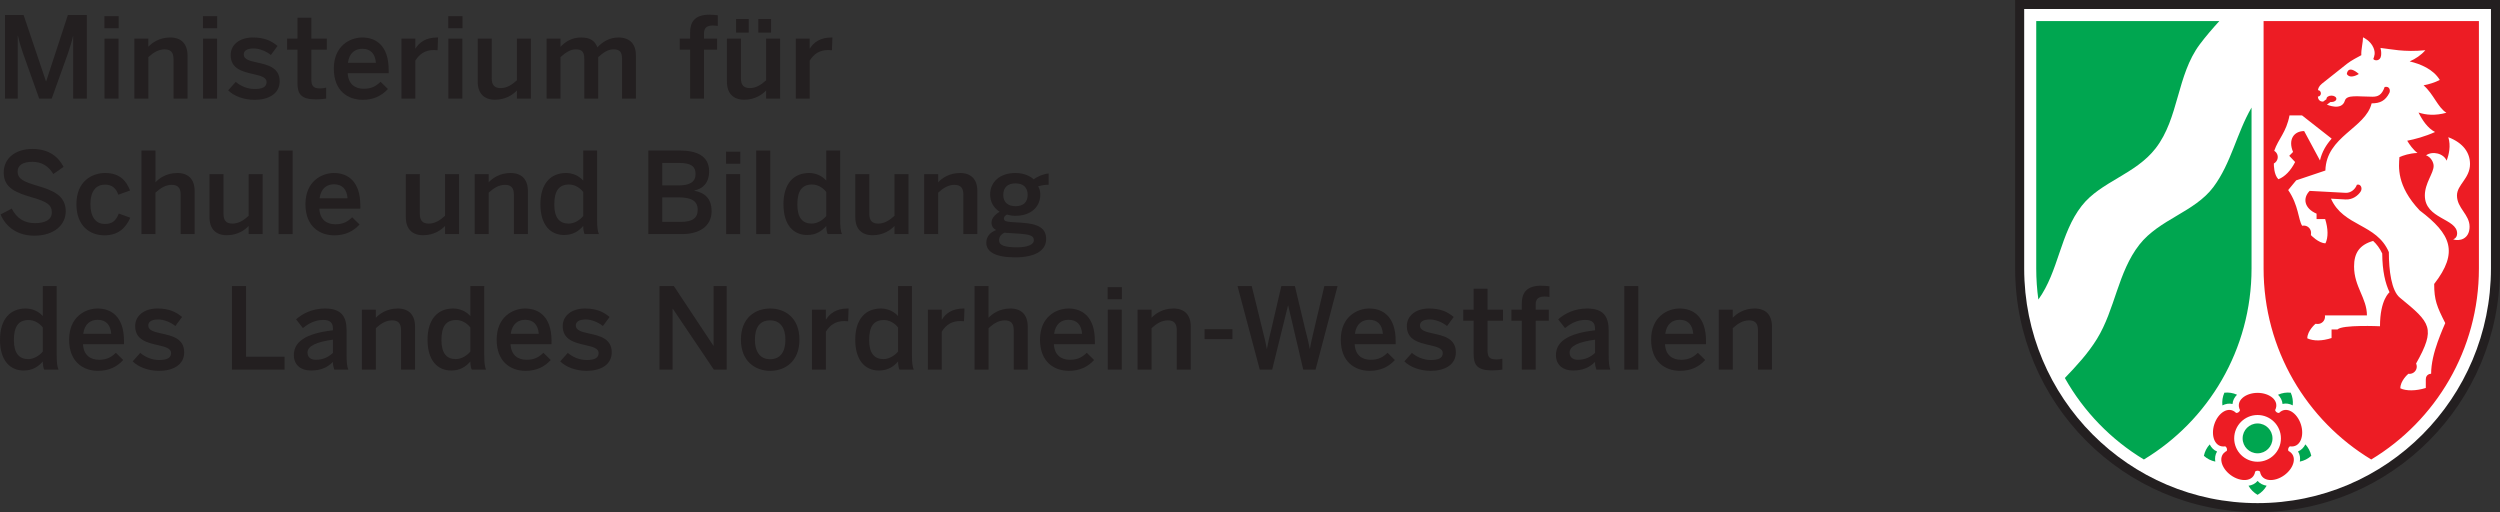 <?xml version="1.0" encoding="UTF-8"?>
<svg id="svg2" xmlns="http://www.w3.org/2000/svg" viewBox="0 0 2951.83 604.72">
  <rect x="0" y="0" width="2951.83" height="604.72" fill="#333333" stroke="none"/>
  <defs>
    <style>
      .cls-1, .cls-2, .cls-3 {
        fill-rule: evenodd;
      }

      .cls-1, .cls-2, .cls-3, .cls-4, .cls-5 {
        stroke-width: 0px;
      }

      .cls-1, .cls-4 {
        fill: #231f20;
      }

      .cls-2 {
        fill: #fff;
      }

      .cls-3 {
        fill: #ed1c24;
      }

      .cls-5 {
        fill: #00a650;
      }
    </style>
  </defs>
  <g id="g10">
    <g id="g12">
      <path id="path14" class="cls-2" d="M2665.59,601.88c-156.47,0-283.4-127.56-283.4-284.87V2.84h566.79v314.16c0,157.31-126.92,284.87-283.39,284.87"/>
      <path id="path16" class="cls-1" d="M2951.81,0v317.01c0,158.87-128.17,287.72-286.23,287.72s-286.24-128.85-286.24-287.72V0h572.47ZM2941.15,317c0,153.03-123.45,277.05-275.56,277.05s-275.57-124.02-275.57-277.05V10.66h551.13v306.34"/>
      <path id="path18" class="cls-5" d="M2676.29,573.49c-2.52,4.49-6.23,8.23-10.71,10.78-4.47-2.54-8.16-6.25-10.68-10.72,4.17-.63,7.96-2.4,10.72-5.73,2.75,3.22,6.51,5,10.67,5.67ZM2615.68,545.04c-5.04-1.01-9.71-3.38-13.49-6.84,1.03-5.02,3.41-9.69,6.89-13.46,1.88,3.75,4.71,6.8,8.69,8.4-2.29,3.64-2.79,7.77-2.09,11.91ZM2624.07,478.69c-.6-5.12.21-10.33,2.33-15.02,5.09-.57,10.27.26,14.93,2.4-3,2.97-5.04,6.63-5.31,10.95-4.12-1-8.2-.23-11.96,1.67ZM2689.76,466.1c4.68-2.16,9.88-3,15.01-2.42,2.11,4.67,2.92,9.85,2.33,14.95-3.75-1.95-7.87-2.75-12.05-1.66-.33-4.22-2.32-7.87-5.29-10.86ZM2722.04,524.68c3.49,3.79,5.91,8.47,6.95,13.52-3.79,3.46-8.47,5.83-13.49,6.84.69-4.17.19-8.32-2.15-11.98,3.92-1.62,6.77-4.64,8.69-8.38ZM2665.57,535.24c-9.73,0-17.63-7.89-17.63-17.63s7.89-17.63,17.63-17.63,17.63,7.89,17.63,17.63-7.89,17.63-17.63,17.63ZM2404.24,24.88h216.2c-8.05,8.84-15.88,17.86-23.05,27.44-27.25,36.37-24.56,87.13-52.08,122.71-24.07,31.1-64.81,39.25-87.33,67.98-25.53,32.57-27.17,77.34-51.21,110.66-1.67-11.99-2.52-24.23-2.52-36.67V24.88ZM2658.47,127v190.01c0,95.83-51,179.62-127.11,225.54-38.77-23.39-71.03-56.6-93.33-96.22,13.83-14.41,27.36-29.02,37.91-46.13,21.47-34.82,24.67-78.9,50.11-111.34,23.56-30.04,65.13-38.36,87.28-67.9,21.12-28.17,27.59-63.82,45.15-93.96"/>
      <path id="path20" class="cls-3" d="M2672.69,24.88h254.24v292.12c0,95.83-51,179.62-127.12,225.54-76.12-45.92-127.12-129.71-127.12-225.54V24.88ZM2916.43,193.66c0,17.05-15.41,24.42-15.41,37.14,0,15.06,14.89,22.33,14.89,36.86s-11.81,17.57-19.47,14.97c0,0,4.77-1.16,4.77-7.01,0-17.8-38.12-16.86-38.12-44.82,0-14.62,10.37-26.26,10.37-34.88,0-4.39-3.31-10.57-8.95-12.52,7.8-5.54,20.91-2.14,24.28,6.33,2.71-7.05,5.19-17.54,2-27.74,17.93,6.87,25.59,18.54,25.63,31.59v.08ZM2770.95,87.35c4.01,6.68,14.2,0,14.2,0,0,0-12.35-11.69-14.2,0ZM2834.15,458.47c0-8.81,8.65-16.43,9.52-17.16.44.07.88.11,1.33.11,4.72,0,8.56-3.84,8.56-8.57,0-1.29-.29-2.52-.8-3.62,23.49-41.92,17.27-48.01-19.13-77.75-9.97-8.14-13.04-31.95-13.04-53.83-14.47-33.81-53.59-29.89-68.33-63.08l17.11.93c8.76.47,14.92-4.83,17.84-9.19,2.73-4.07.04-9.63-4.37-8.14-1.97,5.48-7.33,9.83-13.27,9.51l-42.45-2.29c-8.45,8.4-6.64,20.55,8.13,26.9v6.34h10.13c3.61,11.46,3.73,21.72.39,28.64-8.08,0-17.19-9.65-17.19-9.65.03-1,.15-1.84.15-2.7,0-4.73-3.83-8.57-8.56-8.57-.67,0-1.32.08-1.95.22-4.8-7.64-4.04-23.99-16.49-42.17l9.44-11.46,34.48-11.6c1-40.43,47.47-49.79,54.6-79.32,9.96,0,16.16-2.94,20.97-12.39,1.24-2.45.67-8.2-5.56-6.96-3.47,9.79-8.07,11.52-14.49,11.52-16.75,0-30.27-2.81-32.51,4.64-3.79,12.58-21.24,4.69-21.24,4.69l4.28-3.11c.35.04.71.07,1.08.07,3.23,0,5.84-1.7,5.84-3.8s-2.61-3.8-5.84-3.8-5.85,1.7-5.85,3.8c0,.13.01.26.03.39l-4,2.91c-5.17,0-6.07-4.04-6.2-5.96,2.04,0,3.57-1.69,3.57-3.78s-1.53-3.78-3.41-3.78c.08-1.54.95-4.73,4.64-7.67l29.77-23.63c4.32-3.43,12.93-8.03,16.75-10.01-.45-6.48,2-15.03,2-21.07,0,0,8.76,3.75,12.33,12.26,2.65,6.3.97,10.21-.2,13.29,1.61,2.54,8.39,2.57,9.17-3.95.32-2.56.27-5.59-.71-9.09,11.59,1.26,27.91,5.23,52.99,2.7-5.07,5.89-11.61,10.14-18.49,13.22,12.49,2.95,27.87,9.11,35.55,21.9-6.01,3.06-12.6,5.06-19.15,6.34,12,10.44,16.69,26.07,26.95,32.38-13.31,3.69-24.27,2.65-32.91-.28,4.19,8.53,10.65,18.47,19.51,23.01-12.07,5.43-23.81,8.53-32.88,10.29,2.83,4.75,7,10.61,12.11,14.47-9.39.35-16.91,2.96-21.29,4.9-.77,10.95-3.8,33.68,23.96,62.99,37,27.97,46.24,49.17,17.07,86.77,0,19.06,3.2,26.72,13.07,46.19-.85,1.9-4.89,11.05-8.93,22.25-4.43,12.27-7.75,25.74-7.75,37.59,0,0-6.28-.03-6.28,6.65v10.13c-11.51,3.59-23.2,3.73-30.03.42h0ZM2690.17,211.64c-5.35-5.28-5.39-16.61-5.35-18.63.75-.39,1.45-.91,2.09-1.54,3.35-3.35,3.35-8.77,0-12.11-.51-.51-1.07-.94-1.65-1.29,4.84-14.24,14.24-21.64,18.05-41.85h14.72l35.04,27.48c-6.24,7.04-11.41,15.28-13.81,25.77l-18.67-34.71c-11.96,0-19.31,9.9-13.11,24.68l-4.51,4.53,6.95,7.34c-5.2,10.28-12.15,17.44-19.76,20.33ZM2745.08,372.44h49.63c0-20.45-15.19-33.87-15.19-57.8,0-15.65,6.15-25.47,22.48-30.18,4.08,3.7,7.75,8.42,10.77,14.86.15,20.95,3.64,35.33,8.64,45.74,0,0-11.28,8.59-11.28,40.16,0,0-44.76-2.05-50.15,3.79h-7.04v10.11c-11.04,3.63-21.29,3.75-28.64.37,0-8.98,9.64-17.15,9.64-17.15,1,.04,1.84.16,2.71.16,4.72,0,8.56-3.83,8.56-8.57,0-.51-.04-1.01-.13-1.49h0ZM2633.99,561.07c-11.57-8.42-15.92-23.03-4.77-28.66.76-1.97.01-4.26-1.75-5.41-12.33,1.99-17.41-12.38-12.99-26.01,4.43-13.62,16.97-22.25,25.79-13.4,2.09.11,4.05-1.31,4.6-3.34-5.71-11.11,6.4-20.39,20.72-20.39,14.32,0,26.41,9.27,20.71,20.39.55,2.03,2.51,3.45,4.61,3.34,8.8-8.86,21.36-.22,25.79,13.41,4.43,13.62-.65,27.98-12.99,26-1.76,1.15-2.51,3.44-1.76,5.41,11.15,5.64,6.81,20.25-4.79,28.67-11.57,8.42-26.81,8.03-28.73-4.32-1.64-1.32-4.05-1.32-5.69,0-1.92,12.34-17.15,12.73-28.75,4.31h0ZM2693.16,517.6c0,15.24-12.35,27.59-27.59,27.59s-27.59-12.35-27.59-27.59,12.35-27.59,27.59-27.59,27.59,12.35,27.59,27.59"/>
      <path id="path22" class="cls-4" d="M5.87,17.73h22l26.4,78.27h.27l25.6-78.27h22.4v98.67h-16.13V42.8h-.27c-1.47,6.8-3.6,13.2-5.87,20.14l-19.2,53.47h-14.8l-19.07-53.47c-2.4-7.07-3.87-11.33-6-20.8h-.27v74.27H5.87V17.73"/>
      <path id="path24" class="cls-4" d="M123.41,45.6h16.54v70.8h-16.54V45.6ZM123.28,19.07h16.8v14.27h-16.8v-14.27"/>
      <path id="path26" class="cls-4" d="M158.62,45.6h16.53v9.6c4.53-4.8,13.07-10.93,25.87-10.93s20.4,7.33,20.4,21.34v50.8h-16.53v-46.67c0-7.87-3.33-11.47-10.53-11.47s-13.2,3.73-19.2,9.2v48.94h-16.53V45.6"/>
      <path id="path28" class="cls-4" d="M239.77,45.6h16.54v70.8h-16.54V45.6ZM239.64,19.07h16.8v14.27h-16.8v-14.27"/>
      <path id="path30" class="cls-4" d="M269.42,106.67l8.93-10c5.33,4.53,13.2,8.4,22.27,8.4s14.13-2.27,14.13-8.13-7.2-7.47-15.73-9.47c-12.13-2.8-26.67-6-26.67-22.4,0-12.4,10.67-20.8,26.27-20.8,13.47,0,21.74,3.87,29.07,10l-7.87,10.67c-5.2-4.27-13.6-7.73-20-7.73-9.07,0-12,3.2-12,7.2,0,5.73,7.07,7.47,15.47,9.33,12.13,2.67,26.93,5.73,26.93,22.27,0,14.93-13.47,21.87-29.6,21.87-13.07,0-24.8-4.67-31.2-11.2"/>
      <path id="path32" class="cls-4" d="M351.22,97.87v-39.2h-12.27v-13.07h12.27v-24.67h16.4v24.67h18.27v13.07h-18.27v35.07c0,7.6,2.27,10.67,10.4,10.67,2.4,0,5.47-.4,7.07-.93v12.93c-1.73.4-7.87.93-12,.93-18,0-21.87-6.67-21.87-19.47"/>
      <path id="path34" class="cls-4" d="M443.86,74.13c-.93-10.8-6.27-16.53-16.13-16.53-8,0-15.33,4.53-16.93,16.53h33.07ZM394.13,81.07c0-26.93,19.07-36.8,33.73-36.8,15.87,0,31.07,9.47,31.07,38.27v3.87h-48.4c.67,12.8,8.53,18.4,18.93,18.4,9.2,0,14.53-3.07,19.87-8.27l8.67,8.53c-7.33,8.13-17.07,12.8-29.73,12.8-17.73,0-34.13-10.8-34.13-36.8"/>
      <path id="path36" class="cls-4" d="M473.99,45.6h16.4v11.6h.27c4.4-7.07,12-12.93,25.47-12.93h1.07l-.53,15.07c-.8-.13-3.47-.27-4.4-.27-10.53,0-17.2,4.93-21.87,12.53v44.8h-16.4V45.6"/>
      <path id="path38" class="cls-4" d="M529.41,45.6h16.53v70.8h-16.53V45.6ZM529.27,19.07h16.8v14.27h-16.8v-14.27"/>
      <path id="path40" class="cls-4" d="M564.06,96.4v-50.8h16.53v46.94c0,7.87,3.33,11.47,10.53,11.47s13.2-3.73,19.2-9.2v-49.2h16.54v70.8h-16.54v-9.6c-4.53,4.8-13.07,10.93-25.87,10.93s-20.4-7.33-20.4-21.33"/>
      <path id="path42" class="cls-4" d="M645.38,45.6h16.4v9.73c5.47-6,13.47-11.07,24.27-11.07,11.87,0,16.53,4.67,19.33,11.6,5.6-6.13,14-11.6,24.8-11.6,14.4,0,20.67,8.67,20.67,21.34v50.8h-16.4v-46.67c0-7.87-2.27-11.47-10-11.47-6.67,0-12,3.73-18.14,9.2v48.94h-16.4v-46.67c0-7.87-2.27-11.47-10-11.47-6.53,0-12,3.73-18.13,9.2v48.94h-16.4V45.6"/>
      <path id="path44" class="cls-4" d="M814.84,58.67h-12.27v-13.07h12.27v-7.2c0-11.87,4.93-21.07,22.93-21.07,3.07,0,8.53.53,9.73.67v12.67c-1.07-.27-3.73-.53-5.6-.53-5.87,0-10.67,1.6-10.67,9.2v6.27h15.47v13.07h-15.47v57.74h-16.4v-57.74"/>
      <path id="path46" class="cls-4" d="M895.37,22.4h15.07v16.13h-15.07v-16.13ZM869.11,22.4h14.93v16.13h-14.93v-16.13ZM858.31,96.4v-50.8h16.54v46.94c0,7.87,3.33,11.47,10.53,11.47s13.2-3.73,19.2-9.2v-49.2h16.53v70.8h-16.53v-9.6c-4.53,4.8-13.07,10.93-25.87,10.93s-20.4-7.33-20.4-21.33"/>
      <path id="path48" class="cls-4" d="M939.63,45.6h16.4v11.6h.27c4.4-7.07,12-12.93,25.47-12.93h1.07l-.53,15.07c-.8-.13-3.47-.27-4.4-.27-10.53,0-17.2,4.93-21.87,12.53v44.8h-16.4V45.6"/>
      <path id="path50" class="cls-4" d="M.67,253.2l13.2-6.93c5.87,11.6,14.93,17.2,27.2,17.2s20.13-3.87,20.13-12.8-6.13-12.53-22.4-17.33c-19.07-5.6-34.4-10.8-34.4-29.6,0-16.8,13.73-27.87,33.74-27.87s30.93,9.6,36.94,21.2l-12.13,8.4c-5.87-9.87-14.27-14.4-24.93-14.4s-17.2,4-17.2,11.2c0,9.2,7.07,12.27,23.2,17.07,18.67,5.47,33.6,11.6,33.6,30.14,0,16.13-13.73,28.8-37.2,28.8-19.6,0-33.47-10.13-39.74-25.07"/>
      <path id="path52" class="cls-4" d="M90.24,241.07c0-27.07,18.27-36.8,34-36.8,17.6,0,25.07,9.73,29.34,20.67l-13.87,4.93c-2.8-8-7.87-11.87-15.73-11.87-9.33,0-17.2,6.13-17.2,23.07,0,15.07,6.13,23.33,16.93,23.33,7.47,0,12.67-2.27,16.53-12.27l13.6,4.93c-5.07,11.33-13.47,20.8-30.54,20.8s-33.07-10.93-33.07-36.8"/>
      <path id="path54" class="cls-4" d="M167.03,177.73h16.53v37.47c4.53-4.8,13.07-10.93,25.87-10.93s20.4,7.33,20.4,21.33v50.8h-16.53v-46.67c0-7.87-3.33-11.47-10.53-11.47s-13.2,3.73-19.2,9.2v48.94h-16.53v-98.67"/>
      <path id="path56" class="cls-4" d="M247.36,256.4v-50.8h16.53v46.94c0,7.87,3.33,11.47,10.53,11.47s13.2-3.73,19.2-9.2v-49.2h16.53v70.8h-16.53v-9.6c-4.53,4.8-13.07,10.93-25.87,10.93s-20.4-7.33-20.4-21.33"/>
      <path id="path58" class="cls-4" d="M328.97,177.73h16.53v98.67h-16.53v-98.67"/>
      <path id="path60" class="cls-4" d="M410.39,234.13c-.93-10.8-6.27-16.53-16.13-16.53-8,0-15.33,4.53-16.93,16.53h33.07ZM360.65,241.07c0-26.93,19.07-36.8,33.73-36.8,15.87,0,31.07,9.47,31.07,38.27v3.87h-48.4c.67,12.8,8.53,18.4,18.93,18.4,9.2,0,14.54-3.07,19.87-8.27l8.67,8.53c-7.33,8.13-17.07,12.8-29.73,12.8-17.73,0-34.14-10.8-34.14-36.8"/>
      <path id="path62" class="cls-4" d="M479.18,256.4v-50.8h16.53v46.94c0,7.87,3.33,11.47,10.53,11.47s13.2-3.73,19.2-9.2v-49.2h16.53v70.8h-16.53v-9.6c-4.53,4.8-13.07,10.93-25.87,10.93s-20.4-7.33-20.4-21.33"/>
      <path id="path64" class="cls-4" d="M560.5,205.6h16.53v9.6c4.53-4.8,13.07-10.93,25.87-10.93s20.4,7.33,20.4,21.33v50.8h-16.53v-46.67c0-7.87-3.33-11.47-10.53-11.47s-13.2,3.73-19.2,9.2v48.94h-16.53v-70.8"/>
      <path id="path66" class="cls-4" d="M688.61,255.07v-28.4c-4.4-5.73-10.8-8.8-16.67-8.8-12.4,0-17.47,8-17.47,23.74s6.4,22.4,16.94,22.4c6.8,0,13.33-4.27,17.2-8.93h0ZM638.07,241.2c0-24.53,12.13-36.93,30.27-36.93,7.6,0,15.07,3.07,20.27,8.93v-35.47h16.4v81.34c0,8.53.53,13.73,2.13,17.33h-16.93c-.93-2-1.6-6-1.6-9.6-5.2,6-12,10.67-22.53,10.67-16.13,0-28-11.73-28-36.27"/>
      <path id="path68" class="cls-4" d="M803.54,262c14.13,0,20.27-4.53,20.27-14.4,0-10.53-8-14.53-22-14.53h-19.87v28.93h21.6ZM801.27,218.93c13.07,0,20-4,20-13.47s-6-13.07-19.73-13.07h-19.6v26.54h19.33ZM765.54,177.73h37.34c19.73,0,34.4,6.4,34.4,24.53,0,13.73-7.47,20.67-17.47,22.67v.27c12.13,2.27,20.4,9.07,20.4,24.13,0,18.13-14.8,27.07-34.93,27.07h-39.74v-98.67"/>
      <path id="path70" class="cls-4" d="M857.39,205.6h16.53v70.8h-16.53v-70.8ZM857.26,179.07h16.8v14.27h-16.8v-14.27"/>
      <path id="path72" class="cls-4" d="M892.9,177.73h16.53v98.67h-16.53v-98.67"/>
      <path id="path74" class="cls-4" d="M975.59,255.07v-28.4c-4.4-5.73-10.8-8.8-16.67-8.8-12.4,0-17.47,8-17.47,23.74s6.4,22.4,16.93,22.4c6.8,0,13.33-4.27,17.2-8.93ZM925.05,241.2c0-24.53,12.13-36.93,30.27-36.93,7.6,0,15.07,3.07,20.27,8.93v-35.47h16.4v81.34c0,8.53.53,13.73,2.13,17.33h-16.93c-.93-2-1.6-6-1.6-9.6-5.2,6-12,10.67-22.53,10.67-16.13,0-28-11.73-28-36.27"/>
      <path id="path76" class="cls-4" d="M1009.88,256.4v-50.8h16.54v46.94c0,7.87,3.33,11.47,10.53,11.47s13.2-3.73,19.2-9.2v-49.2h16.54v70.8h-16.54v-9.6c-4.53,4.8-13.07,10.93-25.87,10.93s-20.4-7.33-20.4-21.33"/>
      <path id="path78" class="cls-4" d="M1091.2,205.6h16.53v9.6c4.53-4.8,13.07-10.93,25.87-10.93s20.4,7.33,20.4,21.33v50.8h-16.53v-46.67c0-7.87-3.33-11.47-10.53-11.47s-13.2,3.73-19.2,9.2v48.94h-16.53v-70.8"/>
      <path id="path80" class="cls-4" d="M1213.38,230.13c0-8.8-5.07-13.6-14.4-13.6s-14.4,4.93-14.4,13.6,5.47,13.33,14.53,13.33,14.27-4.67,14.27-13.33ZM1220.71,283.74c0-5.07-3.6-6.93-18-7.87l-12.27-.8c-1.47,0-2.8-.13-4.27-.4-4.67,2.13-6.53,5.47-6.53,9.07,0,6.27,7.2,8.27,21.6,8.27,12,0,19.47-3.2,19.47-8.27ZM1164.57,286.54c0-7.07,4.4-12.13,11.6-14.93-3.6-1.87-5.47-4.8-5.47-8.67,0-5.33,4.27-9.73,9.6-12.93-7.2-4.53-11.2-11.73-11.2-20.4,0-14.53,11.2-25.33,29.73-25.33,9.73,0,16.93,3.2,21.74,7.47,4.53-3.6,11.73-6.4,17.6-6.93v13.33c-3.2,0-7.73.4-12.4,1.87,1.6,2.53,2.53,5.87,2.53,9.6,0,14.8-11.07,25.2-29.47,25.2-4,0-6.4-.53-9.87-1.47-2.13,1.2-3.6,2.67-3.6,4.53,0,2.8,1.87,3.73,8.13,4.27l12.53.8c20.93,1.33,29.2,6.93,29.2,19.33,0,14.53-14.67,21.6-36.54,21.6-24.4,0-34.13-7.07-34.13-17.33"/>
      <path id="path82" class="cls-4" d="M50.54,415.07v-28.4c-4.4-5.73-10.8-8.8-16.67-8.8-12.4,0-17.47,8-17.47,23.74s6.4,22.4,16.93,22.4c6.8,0,13.33-4.27,17.2-8.93ZM0,401.2c0-24.53,12.13-36.93,30.27-36.93,7.6,0,15.07,3.07,20.27,8.93v-35.47h16.4v81.34c0,8.53.53,13.73,2.13,17.34h-16.93c-.93-2-1.6-6-1.6-9.6-5.2,6-12,10.67-22.53,10.67-16.13,0-28-11.73-28-36.27"/>
      <path id="path84" class="cls-4" d="M131.34,394.13c-.93-10.8-6.27-16.53-16.14-16.53-8,0-15.33,4.53-16.93,16.53h33.07ZM81.6,401.07c0-26.93,19.07-36.8,33.74-36.8,15.87,0,31.07,9.47,31.07,38.27v3.87h-48.4c.67,12.8,8.53,18.4,18.93,18.4,9.2,0,14.53-3.07,19.87-8.27l8.67,8.53c-7.33,8.13-17.07,12.8-29.74,12.8-17.73,0-34.14-10.8-34.14-36.8"/>
      <path id="path86" class="cls-4" d="M156.67,426.67l8.93-10c5.33,4.53,13.2,8.4,22.27,8.4s14.13-2.27,14.13-8.13-7.2-7.47-15.73-9.47c-12.13-2.8-26.67-6-26.67-22.4,0-12.4,10.67-20.8,26.27-20.8,13.47,0,21.74,3.87,29.07,10l-7.87,10.67c-5.2-4.27-13.6-7.73-20-7.73-9.07,0-12,3.2-12,7.2,0,5.73,7.07,7.47,15.47,9.33,12.13,2.67,26.94,5.73,26.94,22.27,0,14.93-13.47,21.87-29.6,21.87-13.07,0-24.8-4.67-31.2-11.2"/>
      <path id="path88" class="cls-4" d="M273.86,337.73h16.67v83.47h45.47v15.2h-62.14v-98.67"/>
      <path id="path90" class="cls-4" d="M393.09,416.67v-15.6c-19.6,2.67-30,7.47-30,15.2,0,5.6,3.87,8.53,9.87,8.53,8.4,0,14.93-3.2,20.13-8.13ZM346.95,419.34c0-15.33,13.07-25.6,46.14-29.34v-2.13c0-7.07-3.73-10.13-11.6-10.13-9.87,0-17.87,4.8-23.87,9.6l-8-10.27c7.6-6.93,19.47-12.8,34.13-12.8,18.94,0,25.47,9.07,25.47,25.6v29.2c0,8.53.53,13.73,2,17.34h-16.53c-.93-2.94-1.6-5.07-1.6-9.07-7.2,7.33-15.6,10.13-26.13,10.13-11.47,0-20-6.4-20-18.13"/>
      <path id="path92" class="cls-4" d="M427.25,365.6h16.53v9.6c4.53-4.8,13.07-10.93,25.87-10.93s20.4,7.33,20.4,21.33v50.81h-16.53v-46.67c0-7.87-3.33-11.47-10.53-11.47s-13.2,3.73-19.2,9.2v48.94h-16.53v-70.81"/>
      <path id="path94" class="cls-4" d="M555.36,415.07v-28.4c-4.4-5.73-10.8-8.8-16.67-8.8-12.4,0-17.47,8-17.47,23.74s6.4,22.4,16.93,22.4c6.8,0,13.33-4.27,17.2-8.93ZM504.82,401.2c0-24.53,12.13-36.93,30.27-36.93,7.6,0,15.07,3.07,20.27,8.93v-35.47h16.4v81.34c0,8.53.53,13.73,2.13,17.34h-16.93c-.93-2-1.6-6-1.6-9.6-5.2,6-12,10.67-22.54,10.67-16.13,0-28-11.73-28-36.27"/>
      <path id="path96" class="cls-4" d="M636.15,394.13c-.93-10.8-6.27-16.53-16.13-16.53-8,0-15.33,4.53-16.94,16.53h33.07ZM586.42,401.07c0-26.93,19.07-36.8,33.73-36.8,15.87,0,31.07,9.47,31.07,38.27v3.87h-48.4c.67,12.8,8.53,18.4,18.93,18.4,9.2,0,14.54-3.07,19.87-8.27l8.67,8.53c-7.33,8.13-17.07,12.8-29.73,12.8-17.73,0-34.14-10.8-34.14-36.8"/>
      <path id="path98" class="cls-4" d="M661.48,426.67l8.93-10c5.33,4.53,13.2,8.4,22.27,8.4s14.13-2.27,14.13-8.13-7.2-7.47-15.73-9.47c-12.13-2.8-26.67-6-26.67-22.4,0-12.4,10.67-20.8,26.27-20.8,13.47,0,21.73,3.87,29.07,10l-7.87,10.67c-5.2-4.27-13.6-7.73-20-7.73-9.07,0-12,3.2-12,7.2,0,5.73,7.07,7.47,15.47,9.33,12.13,2.67,26.93,5.73,26.93,22.27,0,14.93-13.47,21.87-29.6,21.87-13.07,0-24.8-4.67-31.2-11.2"/>
      <path id="path100" class="cls-4" d="M778.68,337.73h16.93l46.67,70.4h.27v-70.4h15.47v98.67h-15.2l-48.4-71.87h-.27v71.87h-15.47v-98.67"/>
      <path id="path102" class="cls-4" d="M927.36,401.07c0-13.2-5.6-22.8-18-22.8s-18,8.53-18,22.8c0,13.47,5.47,23.07,18,23.07,11.87,0,18-8.53,18-23.07ZM874.83,401.07c0-26.14,17.2-36.8,34.54-36.8s34.54,10.67,34.54,36.8-17.33,36.8-34.54,36.8-34.54-10.93-34.54-36.8"/>
      <path id="path104" class="cls-4" d="M958.73,365.6h16.4v11.6h.27c4.4-7.07,12-12.93,25.47-12.93h1.07l-.53,15.07c-.8-.13-3.47-.27-4.4-.27-10.53,0-17.2,4.93-21.87,12.53v44.8h-16.4v-70.81"/>
      <path id="path106" class="cls-4" d="M1060.36,415.07v-28.4c-4.4-5.73-10.8-8.8-16.67-8.8-12.4,0-17.47,8-17.47,23.74s6.4,22.4,16.93,22.4c6.8,0,13.33-4.27,17.2-8.93ZM1009.82,401.2c0-24.53,12.13-36.93,30.27-36.93,7.6,0,15.07,3.07,20.27,8.93v-35.47h16.4v81.34c0,8.53.53,13.73,2.13,17.34h-16.93c-.93-2-1.6-6-1.6-9.6-5.2,6-12,10.67-22.54,10.67-16.13,0-28-11.73-28-36.27"/>
      <path id="path108" class="cls-4" d="M1095.57,365.6h16.4v11.6h.27c4.4-7.07,12-12.93,25.47-12.93h1.07l-.53,15.07c-.8-.13-3.47-.27-4.4-.27-10.53,0-17.2,4.93-21.87,12.53v44.8h-16.4v-70.81"/>
      <path id="path110" class="cls-4" d="M1150.67,337.73h16.53v37.47c4.53-4.8,13.07-10.93,25.87-10.93s20.4,7.33,20.4,21.33v50.81h-16.53v-46.67c0-7.87-3.33-11.47-10.53-11.47s-13.2,3.73-19.2,9.2v48.94h-16.53v-98.67"/>
      <path id="path112" class="cls-4" d="M1277.69,394.13c-.93-10.8-6.27-16.53-16.14-16.53-8,0-15.33,4.53-16.93,16.53h33.07ZM1227.95,401.07c0-26.93,19.07-36.8,33.74-36.8,15.87,0,31.07,9.47,31.07,38.27v3.87h-48.4c.67,12.8,8.53,18.4,18.93,18.4,9.2,0,14.53-3.07,19.87-8.27l8.67,8.53c-7.33,8.13-17.07,12.8-29.74,12.8-17.73,0-34.13-10.8-34.13-36.8"/>
      <path id="path114" class="cls-4" d="M1307.97,365.6h16.53v70.81h-16.53v-70.81ZM1307.83,339.07h16.8v14.27h-16.8v-14.27"/>
      <path id="path116" class="cls-4" d="M1343.17,365.6h16.53v9.6c4.53-4.8,13.07-10.93,25.87-10.93s20.41,7.33,20.41,21.33v50.81h-16.55v-46.67c0-7.87-3.33-11.47-10.53-11.47s-13.2,3.73-19.2,9.2v48.94h-16.53v-70.81"/>
      <path id="path118" class="cls-4" d="M1422.27,388.67h32.93v11.73h-32.93v-11.73"/>
      <path id="path120" class="cls-4" d="M1461.17,337.73h16.8l12.53,51.07c2,7.87,3.87,15.2,5.2,22.93h.27c1.33-7.6,3.07-14.93,5.07-22.8l11.87-51.2h16l12.28,51.47c2.13,8.4,3.73,14.27,5.2,22.53h.27c1.47-8.53,2.93-13.73,4.8-22.13l12.27-51.87h15.6l-26,98.67h-14.55l-17.73-75.61h-.27l-18.67,75.61h-14.67l-26.27-98.67"/>
      <path id="path122" class="cls-4" d="M1632.84,394.13c-.93-10.8-6.27-16.53-16.13-16.53-8,0-15.33,4.53-16.93,16.53h33.07ZM1583.11,401.07c0-26.93,19.07-36.8,33.73-36.8,15.87,0,31.07,9.47,31.07,38.27v3.87h-48.4c.67,12.8,8.53,18.4,18.93,18.4,9.2,0,14.53-3.07,19.87-8.27l8.67,8.53c-7.33,8.13-17.07,12.8-29.73,12.8-17.73,0-34.13-10.8-34.13-36.8"/>
      <path id="path124" class="cls-4" d="M1658.17,426.67l8.93-10c5.33,4.53,13.2,8.4,22.27,8.4s14.13-2.27,14.13-8.13-7.2-7.47-15.73-9.47c-12.13-2.8-26.67-6-26.67-22.4,0-12.4,10.67-20.8,26.27-20.8,13.47,0,21.73,3.87,29.07,10l-7.87,10.67c-5.2-4.27-13.6-7.73-20-7.73-9.07,0-12,3.2-12,7.2,0,5.73,7.07,7.47,15.47,9.33,12.13,2.67,26.93,5.73,26.93,22.27,0,14.93-13.47,21.87-29.6,21.87-13.07,0-24.8-4.67-31.2-11.2"/>
      <path id="path126" class="cls-4" d="M1739.97,417.87v-39.2h-12.27v-13.07h12.27v-24.67h16.4v24.67h18.27v13.07h-18.27v35.07c0,7.6,2.27,10.67,10.4,10.67,2.4,0,5.47-.4,7.07-.93v12.94c-1.73.4-7.87.93-12,.93-18,0-21.87-6.67-21.87-19.47"/>
      <path id="path128" class="cls-4" d="M1796.83,378.67h-12.27v-13.07h12.27v-7.2c0-11.87,4.93-21.07,22.93-21.07,3.07,0,8.53.53,9.73.67v12.67c-1.07-.27-3.73-.53-5.6-.53-5.87,0-10.67,1.6-10.67,9.2v6.27h15.47v13.07h-15.47v57.74h-16.4v-57.74"/>
      <path id="path130" class="cls-4" d="M1883.28,416.67v-15.6c-19.6,2.67-30,7.47-30,15.2,0,5.6,3.87,8.53,9.87,8.53,8.4,0,14.93-3.2,20.13-8.13ZM1837.15,419.34c0-15.33,13.07-25.6,46.13-29.34v-2.13c0-7.07-3.73-10.13-11.6-10.13-9.87,0-17.87,4.8-23.87,9.6l-8-10.27c7.6-6.93,19.47-12.8,34.13-12.8,18.93,0,25.47,9.07,25.47,25.6v29.2c0,8.53.53,13.73,2,17.34h-16.53c-.93-2.94-1.6-5.07-1.6-9.07-7.2,7.33-15.6,10.13-26.13,10.13-11.47,0-20-6.4-20-18.13"/>
      <path id="path132" class="cls-4" d="M1917.85,337.73h16.53v98.67h-16.53v-98.67"/>
      <path id="path134" class="cls-4" d="M1999.27,394.13c-.93-10.8-6.27-16.53-16.13-16.53-8,0-15.33,4.53-16.93,16.53h33.07ZM1949.53,401.07c0-26.93,19.07-36.8,33.73-36.8,15.87,0,31.07,9.47,31.07,38.27v3.87h-48.4c.67,12.8,8.53,18.4,18.93,18.4,9.2,0,14.53-3.07,19.87-8.27l8.67,8.53c-7.33,8.13-17.07,12.8-29.73,12.8-17.73,0-34.13-10.8-34.13-36.8"/>
      <path id="path136" class="cls-4" d="M2029.39,365.6h16.55v9.6c4.53-4.8,13.07-10.93,25.87-10.93s20.4,7.33,20.4,21.33v50.81h-16.53v-46.67c0-7.87-3.33-11.47-10.53-11.47s-13.2,3.73-19.2,9.2v48.94h-16.55v-70.81"/>
    </g>
  </g>
</svg>